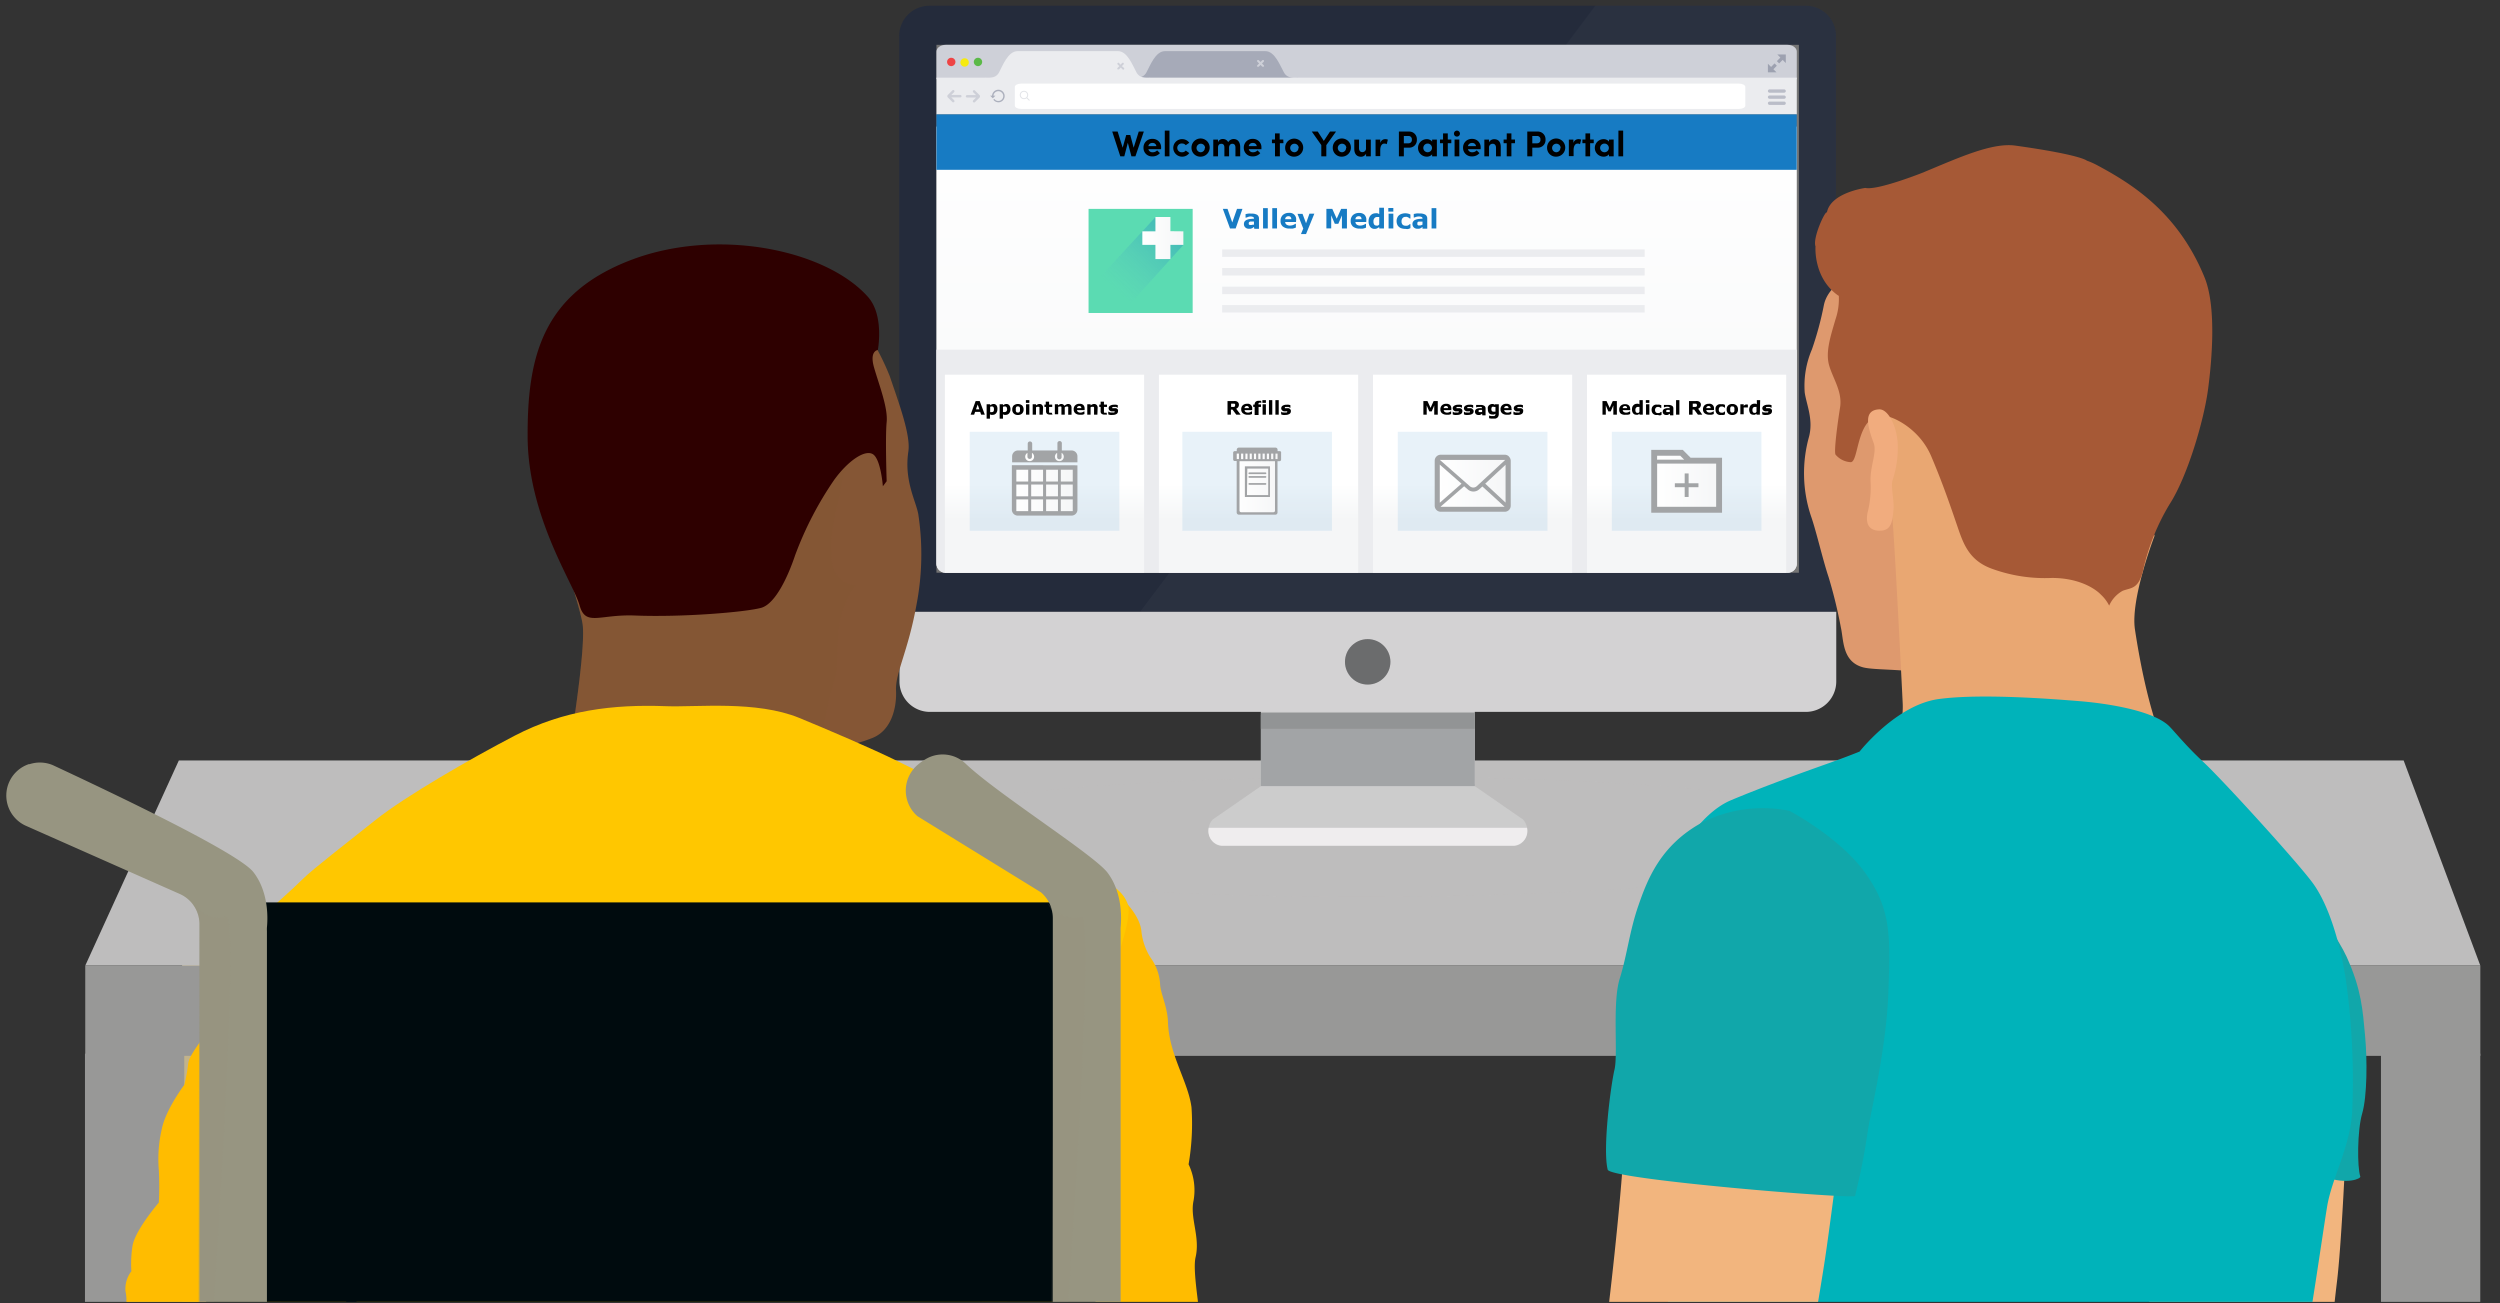 <svg viewBox="0 0 368.63 192.17" xmlns="http://www.w3.org/2000/svg" xmlns:xlink="http://www.w3.org/1999/xlink"><rect x="0" y="0" width="368.63" height="192.17" fill="#333333" stroke="none"/><clipPath id="b"><path d="M-31.36-80.88h418.04v272.84H-31.36z"/></clipPath><radialGradient id="c" cx="197.73" cy="36675.11" gradientTransform="matrix(5.81 -.02 0 .67 -1010.79 -24318.27)" gradientUnits="userSpaceOnUse" r="13.37"><stop offset="0" stop-color="#503f47"/><stop offset=".22" stop-color="#74696e"/><stop offset=".45" stop-color="#948d90"/><stop offset=".66" stop-color="#aba7a9"/><stop offset=".85" stop-color="#b9b7b8"/><stop offset="1" stop-color="#bebdbd"/></radialGradient><linearGradient id="a" gradientUnits="userSpaceOnUse" x1="201.51" x2="201.51" y1="18.54" y2="84.71"><stop offset="0" stop-color="#fff"/><stop offset="1" stop-color="#f5f6f7"/></linearGradient><clipPath id="d"><path d="M139.44 84.45h124.14a1.34 1.34 0 001.36-1.3V18.67H138.08v64.48a1.34 1.34 0 001.36 1.3z"/></clipPath><linearGradient id="e" x1="154.02" x2="154.02" xlink:href="#a" y1="71.33" y2="76.62"/><linearGradient id="f" x1="185.58" x2="185.58" xlink:href="#a" y1="71.33" y2="76.62"/><linearGradient id="g" x1="217.14" x2="217.14" xlink:href="#a" y1="71.33" y2="76.62"/><linearGradient id="h" x1="248.7" x2="248.7" xlink:href="#a" y1="71.33" y2="76.62"/><linearGradient id="i" gradientUnits="userSpaceOnUse" x1="164.49" x2="171.98" y1="42.79" y2="34.36"><stop offset="0" stop-color="#5ca2d5" stop-opacity="0"/><stop offset="1" stop-color="#177bc3"/></linearGradient><linearGradient id="j" x1="168.44" x2="174.49" xlink:href="#a" y1="35.11" y2="35.11"/><linearGradient id="k" x1="150.88" x2="157.14" xlink:href="#a" y1="67.31" y2="67.31"/><linearGradient id="l" x1="149.58" x2="158.47" xlink:href="#a" y1="72.32" y2="72.32"/><linearGradient id="m" x1="212.04" x2="222.21" xlink:href="#a" y1="71.24" y2="71.24"/><linearGradient id="n" x1="243.93" x2="253.49" xlink:href="#a" y1="70.94" y2="70.94"/><linearGradient id="o" x1="182.02" x2="188.64" xlink:href="#a" y1="71.13" y2="71.13"/><g clip-path="url(#b)"><path d="M26.85 112.41h14.64v84.85H26.85z" fill="#c2b38b"/><path d="M365.73 142.38H12.57l13.8-30.25h328.05z" fill="#bebdbd"/><path d="M12.53 155.37h14.64v60.46H12.53zm338.55 0h14.64v60.46h-14.64z" fill="#989897"/><path d="M12.57 142.4h353.16v13.29H12.57z" fill="#989897"/><path d="M159.69 23h.13l-.44 1h-.12l-.22-.53-.22.53h-.11l-.45-1h.13l.38.9.2-.47-.18-.43h.12l.13.34.14-.34h.11l-.17.43.19.47zm1.62 0h.13l-.44 1h-.12l-.22-.53-.22.53h-.11l-.44-1h.11l.38.9.2-.47-.18-.43h.12l.13.34.14-.34h.11l-.17.43.19.47zm1.62 0h.13l-.44 1h-.12l-.22-.53-.22.53H162l-.44-1h.12l.38.9.2-.47L162 23h.12l.13.34.14-.34h.11l-.17.43.19.47zm.2 1.08v-.2h.11v.2zm1.93 0h-.14v-.58a.49.49 0 00-.06-.27.19.19 0 00-.17-.08h-.11l-.1.06-.08.1a.33.33 0 00-.05.12v.63h-.13v-.56a.49.49 0 00-.06-.27.2.2 0 00-.17-.08.32.32 0 00-.21.08.5.5 0 00-.13.21v.64h-.13V23h.12v.24a.52.52 0 01.17-.19.44.44 0 01.19-.05.33.33 0 01.22.08.31.31 0 01.09.19.45.45 0 01.4-.27.33.33 0 01.15 0 .28.28 0 01.1.09.46.46 0 010 .14.9.9 0 010 .18zm.34.32h.11a.39.39 0 000-.09l.07-.16-.45-1h.14l.38.91.36-.91h.13l-.54 1.34a.31.31 0 01-.08.11.31.31 0 01-.15 0h-.06zm1.6-.3a.4.4 0 01-.24-.07.52.52 0 01-.16-.17v.64h-.14V23h.13v.2a.46.46 0 01.16-.15.44.44 0 01.22-.07.46.46 0 01.2.05.61.61 0 01.16.12 1 1 0 01.1.17.69.69 0 010 .2.76.76 0 010 .21.42.42 0 01-.1.17.53.53 0 01-.14.12.65.65 0 01-.19.08zm0-.12a.28.28 0 00.15 0l.12-.09a.83.83 0 00.07-.13.44.44 0 000-.32.38.38 0 00-.09-.13.27.27 0 00-.12-.09.37.37 0 00-.15 0h-.11l-.1.06a.34.34 0 00-.09.08.42.42 0 000 .1v.32l.06.1a.6.6 0 00.08.08.3.3 0 00.11.06zm1.08.12a.65.65 0 01-.2 0 .52.52 0 01-.17-.12.59.59 0 01-.1-.17.49.49 0 010-.21.45.45 0 010-.2.34.34 0 01.11-.17.48.48 0 01.16-.12.46.46 0 01.2-.05.46.46 0 01.21.05.48.48 0 01.16.12.34.34 0 01.11.17.45.45 0 010 .2.49.49 0 010 .21.45.45 0 01-.11.17.48.48 0 01-.16.12.65.65 0 01-.21 0zm-.37-.53a.45.45 0 000 .16.35.35 0 00.08.13.27.27 0 00.12.09.32.32 0 00.14 0 .4.4 0 00.15 0l.12-.09a.64.64 0 00.08-.14.44.44 0 00-.08-.45.47.47 0 00-.12-.09.26.26 0 00-.15 0 .23.23 0 00-.14 0 .27.27 0 00-.12.09.57.57 0 00-.08.13.47.47 0 000 .17zm1.63-.41a.41.41 0 00-.24.08.33.33 0 00-.14.19v.65h-.14V23h.18v.25a.49.49 0 01.14-.18.28.28 0 01.19-.07h.06zm.66.84h-.3v-.06a.25.25 0 010-.09v-.74h-.15V23h.15v-.35h.13V23h.24v.11h-.24v.7a.13.13 0 000 .09.12.12 0 00.09 0h.1zm.45.1a.32.32 0 01-.14 0 .29.29 0 01-.11-.06.28.28 0 01-.08-.11.5.5 0 010-.12.28.28 0 010-.13.28.28 0 01.09-.1.3.3 0 01.14-.06.47.47 0 01.17 0h.31v-.1a.29.29 0 00-.08-.21.25.25 0 00-.21-.08.51.51 0 00-.17 0l-.17.09v-.09a.58.58 0 01.19-.1.71.71 0 01.2 0 .38.38 0 01.41.42v.46s0 .06.05.06v.12h-.12a.08.08 0 010-.07v-.08a.47.47 0 01-.17.14.64.64 0 01-.31.02zm0-.11a.47.47 0 00.17 0 .4.4 0 00.14-.11v-.28h-.29a.41.41 0 00-.23.06.18.18 0 00-.09.16.19.19 0 000 .08.18.18 0 000 .07h.08a.22.22 0 00.26.03zm.82-1.36h.14v1.21a.12.12 0 000 .09.1.1 0 00.09 0h.11v.1h-.19a.2.2 0 01-.14-.05.2.2 0 01-.06-.15zm.51 1.45v-.2h.11v.2zm.32-.52a.49.49 0 010-.21.45.45 0 01.11-.17.36.36 0 01.16-.11.46.46 0 01.21-.05.56.56 0 01.26.07.55.55 0 01.16.18h-.13a.34.34 0 00-.12-.12.34.34 0 00-.17-.05.24.24 0 00-.15 0 .36.36 0 00-.12.08.35.35 0 00-.08.13.47.47 0 000 .17.41.41 0 000 .16.64.64 0 00.08.14l.12.09a.4.4 0 00.15 0h.19l.07-.06a.16.16 0 000-.07h.13a.21.21 0 01-.06.1l-.1.09h-.27a.78.78 0 01-.21 0 .48.48 0 01-.16-.12.62.62 0 01-.11-.17.52.52 0 01.04-.08zm1.6.54a.65.65 0 01-.21 0 .48.48 0 01-.16-.12.62.62 0 01-.11-.17.71.71 0 010-.21.65.65 0 010-.2.42.42 0 01.11-.17.48.48 0 01.16-.12.46.46 0 01.21-.05.46.46 0 01.2.05.52.52 0 01.17.12.4.4 0 01.1.17.45.45 0 010 .2.49.49 0 010 .21.59.59 0 01-.1.17.52.52 0 01-.17.12.65.65 0 01-.2 0zm-.38-.53a.45.45 0 000 .16.57.57 0 00.08.13.27.27 0 00.12.09.37.37 0 00.15 0 .32.32 0 00.14 0l.12-.09a.39.39 0 00.08-.14.44.44 0 000-.32.29.29 0 00-.08-.13.27.27 0 00-.12-.09.23.23 0 00-.14 0 .28.28 0 00-.15 0 .47.47 0 00-.12.09.57.57 0 00-.08.13.47.47 0 000 .17zm2.68.51h-.13v-.58a.49.49 0 00-.06-.27.2.2 0 00-.17-.08h-.11a.33.33 0 00-.1.06.39.39 0 00-.08.1.33.33 0 000 .12v.63h-.14v-.56a.5.5 0 000-.27.21.21 0 00-.17-.08.32.32 0 00-.21.08.42.42 0 00-.13.21v.64h-.14V23h.13v.24a.49.49 0 01.16-.19.48.48 0 01.15-.05.29.29 0 01.21.08.27.27 0 01.1.19.44.44 0 01.4-.27.33.33 0 01.15 0 .2.2 0 01.09.09.3.3 0 01.06.14 1 1 0 010 .18z"/><path d="M279.48 123.17c0 4.9-34.64 9-77.38 9.08s-77.41-3.77-77.43-8.67 34.63-9 77.38-9.07 77.42 3.77 77.43 8.66z" fill="url(#c)" opacity=".6"/><path d="M185.92 102.76h31.54v12.84h-31.54z" fill="#ccc"/><path d="M185.92 105.4h31.54v10.62h-31.54z" fill="#a2a4a6"/><path d="M223.22 124.71h-43.05c-1.77 0-2.64-2.45-1.37-3.86l7.13-4.93h31.53l7.13 4.93c1.27 1.41.41 3.86-1.37 3.86z" fill="#ccc"/><path d="M178.23 122.06a2.18 2.18 0 001.94 2.65h43.05a2.18 2.18 0 001.94-2.65z" fill="#efedee"/><path d="M270.72 90.21V5.36a4.45 4.45 0 00-4.57-4.51h-129a4.45 4.45 0 00-4.56 4.51v84.85z" fill="#242b3b"/><path d="M132.63 90.21v10.2a4.49 4.49 0 004.56 4.56h129a4.49 4.49 0 004.57-4.56v-10.2z" fill="#d3d2d3"/><circle cx="201.67" cy="97.59" fill="#575859" r="3.35"/><circle cx="201.67" cy="97.59" fill="#fff" opacity=".12" r="3.35"/><path d="M138.08 6.61h127.17v77.84H138.08z" fill="none"/><path d="M185.92 105.07h31.54v2.39h-31.54z" fill="#929495"/><path d="M138.08 6.61h127.17v77.84H138.08z" fill="#727272"/><path d="M270.72 90.21V5.36a4.45 4.45 0 00-4.57-4.51h-30.92l-67.12 89.36z" fill="#fff" opacity=".03"/><path d="M263.58 6.61H139.44c-.75 0-1.36.45-1.36 1v4.06h126.86V7.6c0-.54-.61-.99-1.36-.99z" fill="#ced0d8"/><path d="M189.33 10.7c-.57-1-1.34-3.16-2.75-3.16h-14.8c-1.41 0-2.18 2.12-2.75 3.16s-2 .78-2 .78v.18h24.32v-.18s-1.46.26-2.02-.78z" fill="#a6aab8"/><path d="M167.59 10.7c-.56-1-1.33-3.16-2.74-3.16h-14.8c-1.42 0-2.19 2.12-2.75 3.16s-2 .78-2 .78v.18h24.3v-.18s-1.44.26-2.01-.78z" fill="#ebecef"/><path d="M139.44 84.45h124.14a1.34 1.34 0 001.36-1.3V18.67H138.08v64.48a1.34 1.34 0 001.36 1.3z" fill="url(#a)"/><path d="M262 9.69l-.34-.34-.51.52-.46-.46h-.01v1.26h1.26v-.01l-.45-.45zm0-.68l.34.34.52-.52.45.46h.01V8.03h-1.25v.01l.45.45z" fill="#9da1b0"/><path d="M152.06 11.45h-13.97v5.42h126.85v-5.42h-77.29z" fill="#ebecef"/><path d="M257.35 15.58c0 .27-.42.48-.92.48H150.55c-.5 0-.91-.21-.91-.48v-2.77c0-.26.41-.48.91-.48h105.88c.5 0 .92.22.92.48z" fill="#fff"/><path d="M263.32 13.43a.25.25 0 01-.25.24h-2.14a.25.25 0 01-.25-.24.25.25 0 01.25-.25h2.14a.25.25 0 01.25.25zm0 .89a.25.25 0 01-.25.25h-2.14a.25.25 0 01-.25-.25.25.25 0 01.25-.24h2.14a.25.25 0 01.25.24zm0 .9a.25.25 0 01-.25.25h-2.14a.25.25 0 01-.25-.25.25.25 0 01.25-.24h2.14a.25.25 0 01.25.24z" fill="#babdc8"/><path d="M138.08 16.87h126.85v8.17H138.08z" fill="#177bc3"/><path d="M168.66 19.4l-1.24 3.65h-.59l-.53-2-.52 2h-.59L164 19.4h.8l.74 2.38.52-1.87h.6l.5 1.87.75-2.38zm2.54 2.6h-1.87a.6.6 0 00.64.45.85.85 0 00.65-.28l.41.41a1.41 1.41 0 01-1.11.48 1.24 1.24 0 01-1.31-1.28 1.26 1.26 0 011.31-1.3 1.23 1.23 0 011.29 1.25c0 .11-.01.2-.01.27zm-.69-.45a.53.53 0 00-.58-.47.56.56 0 00-.6.47zm1.24-2.29h.69v3.79h-.69zm1.25 2.55a1.29 1.29 0 011.36-1.29 1.25 1.25 0 011 .53l-.52.36a.67.67 0 00-.52-.25.65.65 0 100 1.29.64.64 0 00.52-.25l.52.37a1.25 1.25 0 01-1 .53 1.3 1.3 0 01-1.36-1.29zm2.69 0A1.34 1.34 0 11177 23.1a1.29 1.29 0 01-1.31-1.29zm2 0a.63.63 0 10-.63.64.62.62 0 00.59-.64zm5.18-.12v1.36h-.7v-1.3c0-.39-.2-.55-.45-.55s-.47.17-.49.54v1.31h-.69v-1.31c0-.39-.2-.54-.44-.54s-.5.12-.5.56v1.29h-.7v-2.47h.7V21a.69.69 0 01.7-.5.84.84 0 01.8.47.93.93 0 01.82-.47c.63.02.95.5.95 1.19zM186 22h-1.87a.6.6 0 00.64.45.85.85 0 00.65-.28l.41.41a1.41 1.41 0 01-1.11.48 1.25 1.25 0 01-1.32-1.28 1.27 1.27 0 011.32-1.3 1.23 1.23 0 011.28 1.29zm-.69-.45a.53.53 0 00-.58-.47.56.56 0 00-.6.47zm3.94-.43h-.53v1.93H188v-1.93h-.45v-.54h.45v-.91h.69v.91h.53zm.25.69a1.33 1.33 0 111.33 1.29 1.28 1.28 0 01-1.33-1.29zm2 0a.63.63 0 10-.63.64.62.62 0 00.59-.64zm5.5-2.41l-1.43 2v1.65h-.74v-1.66l-1.41-2h.88l.9 1.39.92-1.39zm-.48 2.41a1.34 1.34 0 111.34 1.29 1.29 1.29 0 01-1.34-1.29zm2 0a.63.63 0 10-.62.64.62.62 0 00.58-.64zm3.61-1.23v2.47h-.7v-.4a.81.81 0 01-.74.46c-.65 0-1-.43-1-1.17v-1.36h.7v1.28c0 .39.23.57.47.57a.53.53 0 00.56-.58v-1.27zm2.51.01l-.16.67a.72.72 0 00-.36-.09c-.35 0-.6.33-.6 1v.85h-.69v-2.44h.69v.52a.74.74 0 01.72-.58 1 1 0 01.4.07zm4.28 0a1.11 1.11 0 01-1.19 1.18H207v1.28h-.73V19.4h1.49a1.12 1.12 0 011.16 1.19zm-.74 0a.48.48 0 00-.48-.54h-.7v1.08h.72a.48.48 0 00.46-.54zm3.69-.01v2.47h-.7v-.3a1 1 0 01-.79.35 1.29 1.29 0 010-2.58 1 1 0 01.79.36v-.3zm-.72 1.23a.64.64 0 00-.64-.64.64.64 0 10.64.64zm2.85-.69h-.52v1.93h-.7v-1.93h-.45v-.54h.45v-.91h.7v.91h.52zm.39-1.4a.44.44 0 11.44.42.43.43 0 01-.44-.42zm.09.86h.7v2.47h-.7zm3.84 1.42h-1.87a.61.61 0 00.64.45.85.85 0 00.65-.28l.41.41a1.39 1.39 0 01-1.1.48 1.25 1.25 0 01-1.32-1.28 1.27 1.27 0 011.32-1.3 1.23 1.23 0 011.28 1.25c0 .11 0 .2-.01.27zm-.68-.45a.53.53 0 00-.58-.47.58.58 0 00-.61.47zm3.65.14v1.36h-.7v-1.28c0-.39-.23-.57-.47-.57a.53.53 0 00-.56.58v1.27h-.69v-2.47h.69V21a.8.8 0 01.75-.47c.69-.01.99.47.98 1.16zm2.1-.57h-.53v1.93h-.69v-1.93h-.46v-.54h.46v-.91h.69v.91h.53zm4.5-.53a1.12 1.12 0 01-1.2 1.18h-.75v1.28h-.74V19.4h1.49a1.13 1.13 0 011.2 1.19zm-.75 0a.48.48 0 00-.48-.54h-.72v1.08h.71a.48.48 0 00.49-.54zm.98 1.22a1.34 1.34 0 111.33 1.29 1.29 1.29 0 01-1.33-1.29zm2 0a.63.63 0 10-.63.64.62.62 0 00.59-.64zm3.02-1.22l-.16.67a.71.71 0 00-.35-.09c-.36 0-.6.33-.6 1v.85h-.7v-2.44h.67v.52a.75.75 0 01.73-.58 1 1 0 01.41.07zm1.86.53h-.53v1.93h-.69v-1.93h-.45v-.54h.45v-.91h.69v.91h.53zm2.94-.54v2.47h-.69v-.3a1 1 0 01-.8.35 1.29 1.29 0 010-2.58 1 1 0 01.8.36v-.3zm-.71 1.23a.65.65 0 00-.65-.64.64.64 0 000 1.28.64.64 0 00.65-.64zm1.41-2.55h.7v3.79h-.7z"/><path d="M140.88 9.13a.62.62 0 01-.62.62.61.61 0 01-.61-.62.61.61 0 01.61-.61.61.61 0 01.62.61z" fill="#ee4344"/><path d="M142.85 9.13a.62.62 0 11-1.23 0 .62.62 0 011.23 0z" fill="#f6eb0f"/><path d="M144.82 9.13a.61.61 0 01-.61.62.62.62 0 01-.62-.62.61.61 0 01.62-.61.61.61 0 01.61.61z" fill="#5bb947"/><path d="M141.6 14h-1.33l.42-.42a.18.18 0 000-.25.17.17 0 00-.26 0l-.73.73a.09.09 0 000 .06.17.17 0 000 .14v.05l.73.73a.19.19 0 00.26 0 .19.19 0 000-.26l-.42-.42h1.33a.18.18 0 00.18-.18.19.19 0 00-.18-.18zm.99.38h1.33l-.42.42a.18.18 0 00.26.26l.73-.73v-.06a.17.17 0 000-.14v-.05l-.73-.73a.19.19 0 00-.13-.06.16.16 0 00-.13.06.18.18 0 000 .25l.42.42h-1.33a.19.19 0 00-.18.19.18.18 0 00.18.17z" fill="#ced0d8"/><path d="M151.43 13.57a.63.63 0 00-.88 0 .62.62 0 000 .87.63.63 0 00.82.05l.34.33a.07.07 0 00.1 0 .09.09 0 000-.1l-.34-.33a.62.62 0 00-.04-.82zm-.1.77a.48.48 0 01-.68 0 .48.48 0 010-.67.48.48 0 01.68 0 .48.48 0 010 .67z" fill="#e1e3e7"/><path d="M147.2 13.23a.93.93 0 00-.92.88H146l.39.39.39-.39h-.29a.72.72 0 11.12.46l-.14.13a.92.92 0 001.67-.54.93.93 0 00-.94-.93z" fill="#acb0bd"/><path d="M165.42 9.75l.26-.26a.15.15 0 00-.21-.21l-.26.26-.21-.26a.15.15 0 00-.21.21l.26.26-.26.26a.16.16 0 000 .22.18.18 0 00.1 0 .21.21 0 00.11 0l.26-.27.26.27a.16.16 0 00.21 0 .16.16 0 000-.22zm20.66-.39l.26-.26a.16.16 0 000-.22.17.17 0 00-.21 0l-.26.26-.26-.26a.17.17 0 00-.21 0 .16.16 0 000 .22l.26.26-.26.26a.14.14 0 000 .21.13.13 0 00.1 0 .15.15 0 00.11 0l.26-.26.26.26a.14.14 0 00.1 0 .15.15 0 00.11 0 .14.14 0 000-.21z" fill="#ced0d8"/><g clip-path="url(#d)"><path d="M137.89 51.56h132.34v32.89H137.89z" fill="#ebecef"/></g><path d="M139.33 55.25h29.37v29.2h-29.37z" fill="url(#e)"/><path d="M170.89 55.25h29.37v29.2h-29.37z" fill="url(#f)"/><path d="M202.45 55.25h29.37v29.2h-29.37z" fill="url(#g)"/><path d="M234.01 55.25h29.37v29.2h-29.37z" fill="url(#h)"/><path d="M145.21 61.14h-.54l-.14-.41h-.75l-.14.41h-.52l.74-2h.6zm-.8-.78l-.25-.72-.25.72zm2.66 0a.93.93 0 01-.21.6.82.82 0 01-.22.16.76.76 0 01-.27.05.73.73 0 01-.22 0 .71.71 0 01-.18-.08v.64h-.49v-2.12h.52v.16a.79.79 0 01.23-.14.6.6 0 01.27-.06.51.51 0 01.44.21.91.91 0 01.13.58zm-.51 0a.58.58 0 00-.07-.33.3.3 0 00-.24-.1h-.14L146 60v.77h.21a.37.37 0 00.29-.11.55.55 0 00.06-.29zm2.44 0a.93.93 0 01-.21.6.73.73 0 01-.23.16.75.75 0 01-.26.05.69.69 0 01-.22 0 1 1 0 01-.19-.08v.64h-.49v-2.12h.49v.16a1 1 0 01.23-.14.6.6 0 01.27-.06.54.54 0 01.45.21 1 1 0 01.16.58zm-.51 0a.58.58 0 00-.07-.33.33.33 0 00-.24-.1h-.15l-.14.06v.77h.22a.38.38 0 00.29-.11.55.55 0 00.11-.28zm2.44.02a.77.77 0 01-.22.59.83.83 0 01-.62.22.8.8 0 01-.61-.22.77.77 0 01-.22-.59.79.79 0 01.22-.6 1 1 0 011.23 0 .81.81 0 01.22.6zm-.6.37a.61.61 0 00.07-.14 1.3 1.3 0 000-.23 1.52 1.52 0 000-.23.46.46 0 00-.07-.14.25.25 0 00-.1-.08h-.14a.23.23 0 00-.12 0 .23.23 0 00-.11.07.52.52 0 00-.07.15.75.75 0 000 .23.73.73 0 000 .22.26.26 0 00.07.14.16.16 0 00.1.08.32.32 0 00.14 0 .27.27 0 00.12 0 .26.26 0 00.11-.07zm1.45-1.35h-.51V59h.51zm0 1.74h-.49v-1.53h.49zm1.98 0h-.49v-.76a1.09 1.09 0 000-.18.26.26 0 000-.14.19.19 0 00-.08-.07.28.28 0 00-.14 0 .34.34 0 00-.14 0 .66.66 0 00-.15.07v1.08h-.49v-1.53h.49v.17a1 1 0 01.25-.15.6.6 0 01.27-.06.49.49 0 01.38.15.56.56 0 01.14.43zm1.43-.01h-.38a.65.65 0 01-.43-.12.49.49 0 01-.14-.39V60H154v-.34h.2v-.43h.49v.43h.46V60h-.46v.68a.29.29 0 000 .1.12.12 0 00.06.08.29.29 0 00.14 0h.19zm1.81-1.07v1.08h-.49v-1a1.3 1.3 0 000-.13.14.14 0 00-.08-.07.28.28 0 00-.14 0h-.14l-.12.06v1.08h-.49v-1.47h.46v.17a1.79 1.79 0 01.24-.15.58.58 0 01.26-.06.44.44 0 01.26.07.39.39 0 01.18.2 1.52 1.52 0 01.29-.2.54.54 0 01.27-.07.48.48 0 01.38.15.67.67 0 01.12.43v1h-.49v-1a.25.25 0 000-.13.16.16 0 00-.07-.07.3.3 0 00-.14 0 .22.22 0 00-.12 0zm2.93.41h-1.12a.33.33 0 00.14.27.61.61 0 00.37.1.8.8 0 00.3-.06l.23-.12h.05v.39a1.39 1.39 0 01-.31.1 1.69 1.69 0 01-.33 0 1 1 0 01-.7-.21.71.71 0 01-.24-.58.75.75 0 01.23-.6.85.85 0 01.63-.22.77.77 0 01.56.18.74.74 0 01.19.55zm-.49-.29a.32.32 0 00-.07-.23.3.3 0 00-.23-.08.36.36 0 00-.23.08.29.29 0 00-.1.23zm2.37.96h-.49v-.76a1.09 1.09 0 000-.18 1.06 1.06 0 000-.14.27.27 0 00-.08-.07.34.34 0 00-.15 0 .3.3 0 00-.13 0 .51.51 0 00-.15.07v1.08h-.49v-1.53h.49v.17a.83.83 0 01.25-.15.58.58 0 01.26-.06.5.5 0 01.39.15.6.6 0 01.14.43zm1.42-.01h-.38a.62.62 0 01-.42-.12.45.45 0 01-.14-.39V60h-.2v-.34h.2v-.43h.49v.43h.45V60h-.45v.68a.3.3 0 000 .1.14.14 0 00.07.08.26.26 0 00.14 0h.18zm1.62-.47a.46.46 0 01-.21.38 1.06 1.06 0 01-.58.14 1.45 1.45 0 01-.37 0 1.25 1.25 0 01-.27-.08v-.4h.05l.08.05.14.07h.17a.76.76 0 00.21 0 .48.48 0 00.21 0 .09.09 0 00.07-.09.08.08 0 000-.08.5.5 0 00-.15 0h-.32a.61.61 0 01-.31-.17.46.46 0 01-.1-.29.42.42 0 01.21-.36 1 1 0 01.57-.15 1.24 1.24 0 01.33 0 .87.87 0 01.24.07v.39a1.17 1.17 0 00-.25-.13.86.86 0 00-.28 0 .6.6 0 00-.2 0s-.08 0-.08.09a.1.1 0 000 .09h.51a.49.49 0 01.28.16.4.4 0 01.05.31zm18.08.48h-.64l-.55-.74h-.24v.74h-.5v-2h.88a1.47 1.47 0 01.31 0 .75.75 0 01.24.08.77.77 0 01.18.18.54.54 0 01.07.27.62.62 0 01-.11.37.85.85 0 01-.29.23zm-.81-1.4a.23.23 0 000-.13.24.24 0 00-.11-.09h-.48V60h.37a.46.46 0 00.1 0 .25.25 0 00.08-.1.25.25 0 00.04-.16zm2.52.73h-1.12a.32.32 0 00.13.27.65.65 0 00.37.1.73.73 0 00.3-.06 1 1 0 00.23-.12h.06v.39a1.46 1.46 0 01-.32.1 1.51 1.51 0 01-.32 0 1 1 0 01-.7-.21.69.69 0 01-.25-.58.78.78 0 01.23-.6.89.89 0 01.64-.22.65.65 0 01.75.73zm-.49-.29a.32.32 0 00-.08-.23.29.29 0 00-.22-.08.34.34 0 00-.23.08.3.3 0 00-.11.23zm1.85-.8h-.19a.2.2 0 00-.25.25h.38V60h-.36v1.19H185V60h-.21v-.34h.21a.55.55 0 01.15-.42.65.65 0 01.45-.14h.35zm.66.02h-.52V59h.52zm0 1.74h-.49v-1.53h.49zm.94 0h-.49V59h.49zm.95 0h-.49V59h.49zm1.79-.48a.44.44 0 01-.22.38 1.06 1.06 0 01-.58.14 1.5 1.5 0 01-.37 0 1.15 1.15 0 01-.26-.08v-.4l.09.05.13.07h.18a.64.64 0 00.2 0 .57.57 0 00.22 0 .11.11 0 00.07-.09.1.1 0 000-.08.6.6 0 00-.16 0h-.32a.58.58 0 01-.3-.17.44.44 0 01.1-.65 1 1 0 01.57-.15 1.15 1.15 0 01.33 0 1 1 0 01.25.07v.39l-.25-.13a1 1 0 00-.28 0 .56.56 0 00-.2 0c-.06 0-.08 0-.08.09a.12.12 0 000 .09h.51a.46.46 0 01.28.16.36.36 0 01.09.31zm21.66.48h-.52v-1.36l-.37.88h-.36l-.38-.88v1.36h-.49v-2h.6l.46 1 .45-1h.61zm2-.67h-1.12a.36.36 0 00.14.27.63.63 0 00.37.1.8.8 0 00.3-.06 1.2 1.2 0 00.23-.12h.05v.39a1.39 1.39 0 01-.31.1 1.58 1.58 0 01-.32 0 1.07 1.07 0 01-.71-.21.71.71 0 01-.24-.58.78.78 0 01.23-.6.87.87 0 01.64-.22.8.8 0 01.56.18.78.78 0 01.18.55zm-.48-.29a.37.37 0 00-.08-.23.29.29 0 00-.22-.08.36.36 0 00-.24.08.29.29 0 00-.1.23zm2.11.48a.46.46 0 01-.21.38 1.06 1.06 0 01-.58.14 1.45 1.45 0 01-.37 0 1 1 0 01-.26-.08v-.4l.09.05a.5.5 0 00.13.07h.18a.64.64 0 00.2 0 .57.57 0 00.22 0 .1.1 0 00.06-.09.08.08 0 000-.08.41.41 0 00-.15 0h-.32a.61.61 0 01-.31-.17.46.46 0 01-.1-.29.42.42 0 01.21-.36 1 1 0 01.57-.15 1.15 1.15 0 01.33 0 1.09 1.09 0 01.25.07v.39a1.36 1.36 0 00-.24-.13 1 1 0 00-.29 0 .6.6 0 00-.2 0s-.08 0-.08.09a.13.13 0 000 .09h.51a.46.46 0 01.28.16.4.4 0 01.08.31zm1.66 0a.44.44 0 01-.22.38 1.06 1.06 0 01-.58.14 1.45 1.45 0 01-.37 0 1 1 0 01-.26-.08v-.4l.09.05a.5.5 0 00.13.07h.18a.64.64 0 00.2 0 .57.57 0 00.22 0 .11.11 0 00.07-.09.1.1 0 000-.08.6.6 0 00-.16 0h-.32a.61.61 0 01-.31-.17.46.46 0 01-.1-.29.42.42 0 01.21-.36 1 1 0 01.57-.15 1.15 1.15 0 01.33 0 1 1 0 01.25.07v.39h-.05a1.36 1.36 0 00-.24-.13 1 1 0 00-.29 0 .54.54 0 00-.19 0q-.09 0-.09.09a.13.13 0 000 .09h.51a.46.46 0 01.28.16.36.36 0 01.14.31zm1.25.34l-.1.07-.11.07-.15.05H218a.52.52 0 01-.37-.13.48.48 0 01-.14-.35.45.45 0 01.07-.27.51.51 0 01.21-.17 1.06 1.06 0 01.34-.08 2.72 2.72 0 01.42 0 .19.19 0 00-.11-.18.77.77 0 00-.3 0 .82.82 0 00-.26 0l-.2.06v-.36h.6a1 1 0 01.6.13.44.44 0 01.19.4v1h-.48zm0-.24v-.32h-.39a.24.24 0 00-.12.07.18.18 0 000 .11v.14h.21a.4.4 0 00.15 0zM221 61a1 1 0 01-.06.37.66.66 0 01-.17.23.89.89 0 01-.26.12 2 2 0 01-.36 0h-.31l-.27-.05v-.38h.06l.22.06h.45a.24.24 0 00.13-.08.17.17 0 00.06-.11.39.39 0 000-.16.76.76 0 01-.19.12.86.86 0 01-.24 0 .69.69 0 01-.5-.19.9.9 0 01-.17-.59 1 1 0 010-.33 1 1 0 01.15-.24.75.75 0 01.72-.17l.18.08v-.07h.56zm-.49-.3V60h-.21a.38.38 0 00-.3 0 .48.48 0 00-.09.31.43.43 0 00.08.31.33.33 0 00.24.08.32.32 0 00.14 0zm2.41-.23h-1.12a.33.33 0 00.14.27.61.61 0 00.37.1.8.8 0 00.3-.06l.23-.12v.39a1.39 1.39 0 01-.31.1 1.69 1.69 0 01-.33 0 1 1 0 01-.7-.21.71.71 0 01-.24-.58.75.75 0 01.23-.6.85.85 0 01.63-.22.77.77 0 01.56.18.74.74 0 01.19.55zm-.49-.29a.27.27 0 00-.3-.31.36.36 0 00-.23.08.29.29 0 00-.1.23zm2.16.48a.46.46 0 01-.21.38 1.08 1.08 0 01-.58.14 1.4 1.4 0 01-.37 0 1.25 1.25 0 01-.27-.08v-.4h.05l.08.05.14.07h.17a.71.71 0 00.21 0 .52.52 0 00.21 0 .09.09 0 00.07-.09.08.08 0 000-.08h-.47a.61.61 0 01-.31-.17.41.41 0 01-.1-.29.42.42 0 01.21-.36 1 1 0 01.57-.15 1.24 1.24 0 01.33 0 1 1 0 01.24.07v.39a1.46 1.46 0 00-.25-.13.9.9 0 00-.28 0 .56.56 0 00-.2 0c-.05 0-.08 0-.08.09a.1.1 0 000 .09h.5a.48.48 0 01.29.16.4.4 0 01.05.31zm13.82.48h-.52v-1.36l-.38.88h-.36l-.37-.88v1.36h-.49v-2h.6l.46 1 .45-1h.61zm1.99-.67h-1.12a.33.33 0 00.14.27.63.63 0 00.37.1.8.8 0 00.3-.06 1.2 1.2 0 00.23-.12h.05v.39a1.39 1.39 0 01-.31.1 1.66 1.66 0 01-.32 0A1.06 1.06 0 01239 61a.71.71 0 01-.24-.58.75.75 0 01.23-.6.86.86 0 01.63-.22.77.77 0 01.56.18.74.74 0 01.19.55zm-.48-.29a.37.37 0 00-.08-.23.3.3 0 00-.23-.08.36.36 0 00-.23.08.29.29 0 00-.1.23zm2.31.96h-.49V61a.79.79 0 01-.24.15.49.49 0 01-.25 0 .52.52 0 01-.44-.21.89.89 0 01-.17-.58 1.23 1.23 0 01.05-.35.72.72 0 01.16-.25.6.6 0 01.22-.16.66.66 0 01.27-.06.69.69 0 01.22 0 .71.71 0 01.18.08V59h.49zm-.49-.42V60a.35.35 0 00-.11 0h-.1a.34.34 0 00-.29.12.48.48 0 00-.1.33.57.57 0 00.08.33.28.28 0 00.25.1h.14zm1.46-1.32h-.52V59h.52zm0 1.74h-.49v-1.53h.49zm1.24.04a1.14 1.14 0 01-.37 0 .82.82 0 01-.28-.14.67.67 0 01-.19-.25 1 1 0 01-.07-.36 1.06 1.06 0 01.07-.37.82.82 0 01.2-.25.78.78 0 01.29-.14 1.26 1.26 0 01.33 0 .88.88 0 01.29 0l.25.08v.42h-.07l-.07-.06-.1-.06a.33.33 0 00-.12-.05h-.15a.35.35 0 00-.3.13.49.49 0 00-.11.33.5.5 0 00.11.34.41.41 0 00.3.11h.17a.33.33 0 00.12-.05l.08-.06.07-.06h.11v.42a1.17 1.17 0 01-.24.09 1.27 1.27 0 01-.32-.07zm1.77-.18l-.1.07-.11.07-.15.05h-.17a.52.52 0 01-.37-.13.48.48 0 01-.14-.35.45.45 0 01.07-.27.48.48 0 01.22-.17 1 1 0 01.33-.08 3 3 0 01.42 0 .2.2 0 00-.1-.18 1 1 0 00-.57 0l-.19.06v-.36h.6a1.08 1.08 0 01.61.13.45.45 0 01.18.4v1h-.48zm0-.24v-.32h-.39a.24.24 0 00-.12.07.18.18 0 000 .11v.08a.21.21 0 000 .06h.36zm1.42.38h-.49V59h.49zm3.37 0h-.64l-.55-.74h-.24v.74h-.52v-2h.95a1.47 1.47 0 01.31 0 .75.75 0 01.24.08.77.77 0 01.18.18.54.54 0 01.07.27.62.62 0 01-.11.37.85.85 0 01-.29.23zm-.81-1.4a.23.23 0 000-.13.24.24 0 00-.11-.09h-.48V60h.4a.46.46 0 00.14-.05.25.25 0 00.08-.1.25.25 0 00-.01-.11zm2.54.73h-1.13a.36.36 0 00.14.27.65.65 0 00.37.1.73.73 0 00.3-.06 1 1 0 00.23-.12h.06v.39a1.46 1.46 0 01-.32.1 1.51 1.51 0 01-.32 0 1.07 1.07 0 01-.71-.21.71.71 0 01-.24-.58.78.78 0 01.23-.6.89.89 0 01.64-.22.65.65 0 01.75.73zm-.49-.29a.32.32 0 00-.08-.23.29.29 0 00-.22-.08.34.34 0 00-.23.08.3.3 0 00-.11.23zm1.63 1a1.07 1.07 0 01-.37 0 .87.87 0 01-.29-.14.64.64 0 01-.18-.25.8.8 0 01-.07-.36.87.87 0 01.04-.43.69.69 0 01.2-.25.74.74 0 01.28-.14 1.27 1.27 0 01.34 0 .92.92 0 01.29 0l.24.08v.42h-.06l-.07-.06-.1-.06-.12-.05h-.16a.35.35 0 00-.3.13.48.48 0 00-.1.33.49.49 0 00.1.34.45.45 0 00.31.11h.17a.33.33 0 00.12-.05l.08-.06.07-.06h.06v.42a.85.85 0 01-.24.09 1.12 1.12 0 01-.24-.01zm2.4-.8a.77.77 0 01-.22.59.83.83 0 01-.62.22.8.8 0 01-.61-.22.77.77 0 01-.22-.59.79.79 0 01.22-.6.84.84 0 01.61-.21.86.86 0 01.62.21.81.81 0 01.22.6zm-.6.37a.61.61 0 00.07-.14 1.3 1.3 0 000-.23 1.52 1.52 0 000-.23.46.46 0 00-.07-.14.28.28 0 00-.11-.08h-.13a.23.23 0 00-.12 0 .19.19 0 00-.11.07.52.52 0 00-.07.15.75.75 0 000 .23.73.73 0 000 .22.26.26 0 00.06.14.21.21 0 00.11.08.29.29 0 00.14 0 .27.27 0 00.12 0 .26.26 0 00.11-.07zm2.06-.67h-.62v1h-.49v-1.47h.49v.23a1.15 1.15 0 01.28-.19.6.6 0 01.22 0h.12zm1.76 1.06H259V61a1.14 1.14 0 01-.24.15.51.51 0 01-.25 0 .54.54 0 01-.45-.21A1.07 1.07 0 01258 60a.87.87 0 01.15-.25.73.73 0 01.23-.16.62.62 0 01.26-.06.75.75 0 01.23 0 .71.71 0 01.18.08V59h.49zm-.49-.42V60a.45.45 0 00-.11 0h-.11a.37.37 0 00-.29.12.54.54 0 00-.09.33.5.5 0 00.08.33.27.27 0 00.24.1h.15zm2.28-.06a.44.44 0 01-.22.38 1.06 1.06 0 01-.58.14 1.45 1.45 0 01-.37 0 1 1 0 01-.26-.08v-.4l.09.05a.5.5 0 00.13.07h.18a.64.64 0 00.2 0 .57.57 0 00.22 0 .11.11 0 00.07-.09.09.09 0 000-.08.41.41 0 00-.15 0h-.32a.61.61 0 01-.31-.17.46.46 0 01-.1-.29.42.42 0 01.21-.36 1 1 0 01.57-.15 1.15 1.15 0 01.33 0 1 1 0 01.25.07v.39a1.36 1.36 0 00-.24-.13 1 1 0 00-.29 0 .54.54 0 00-.19 0q-.09 0-.09.09a.13.13 0 000 .09h.51a.46.46 0 01.28.16.36.36 0 01.08.31z"/><g fill="#177bc3"><path d="M142.99 63.67h22.06v14.6h-22.06zm31.35 0h22.06v14.6h-22.06zm31.77 0h22.06v14.6h-22.06zm31.56 0h22.06v14.6h-22.06z" opacity=".1"/><path d="M183.2 30.8l-1 2.89h-.83l-1.06-2.89h.69l.7 2 .7-2zm1.7 2.66l-.14.1a.7.7 0 01-.16.1l-.21.07h-.24a.73.73 0 01-.52-.19.64.64 0 01-.21-.49.67.67 0 01.1-.39.83.83 0 01.31-.24 1.84 1.84 0 01.48-.13l.6-.05a.25.25 0 00-.15-.25 1 1 0 00-.44-.07 1.29 1.29 0 00-.32.08l-.28.1h-.06v-.53l.36-.07a2.74 2.74 0 01.5 0 1.57 1.57 0 01.86.18.66.66 0 01.26.58v1.48h-.69zm0-.34v-.45h-.56a.35.35 0 00-.16.09.31.31 0 00-.05.17.37.37 0 000 .11.16.16 0 00.06.08.2.2 0 00.11.06h.19a.54.54 0 00.21-.05.45.45 0 00.2-.01zm2.04.57h-.7v-3h.7zm1.36 0h-.7v-3h.7zm2.8-.96h-1.6a.5.5 0 00.2.39.86.86 0 00.53.14 1.26 1.26 0 00.43-.08A1.35 1.35 0 00191 33h.08v.56a3.15 3.15 0 01-.44.14 2.29 2.29 0 01-.47 0 1.53 1.53 0 01-1-.29 1 1 0 01-.35-.84 1.14 1.14 0 01.33-.86 1.26 1.26 0 01.91-.32.95.95 0 011.06 1.05zm-.69-.41a.54.54 0 00-.11-.33.44.44 0 00-.32-.11.49.49 0 00-.33.11.43.43 0 00-.15.33zm2.17.6l.5-1.41h.72l-1.22 3h-.75l.34-.81-.85-2.17h.74zm6.03.77h-.74v-1.93l-.53 1.24h-.52l-.53-1.25v1.93h-.71V30.8h.87l.65 1.45.65-1.45h.86zm2.85-.96h-1.6a.5.5 0 00.2.39.83.83 0 00.52.14 1.22 1.22 0 00.43-.08 1.26 1.26 0 00.33-.17h.08v.56a3.26 3.26 0 01-.45.14 2.19 2.19 0 01-.46 0 1.58 1.58 0 01-1-.29 1.06 1.06 0 01-.35-.84 1.14 1.14 0 01.33-.86 1.29 1.29 0 01.91-.32 1.07 1.07 0 01.8.27 1.06 1.06 0 01.27.78zm-.7-.41a.54.54 0 00-.1-.33.44.44 0 00-.32-.11.53.53 0 00-.34.12.46.46 0 00-.14.33zm3.31 1.37h-.7v-.22a1.62 1.62 0 01-.33.21.87.87 0 01-.37.07.77.77 0 01-.63-.3 1.32 1.32 0 01-.24-.83 1.23 1.23 0 01.08-.49 1 1 0 01.22-.37.94.94 0 01.32-.23 1 1 0 01.37-.08 1.41 1.41 0 01.33 0l.25.11v-.93h.7zm-.7-.6V32h-.3a.47.47 0 00-.41.18.68.68 0 00-.14.47.81.81 0 00.11.47.42.42 0 00.35.14.69.69 0 00.2 0 .67.67 0 00.19-.17zm2.08-1.89h-.74v-.53h.74zm0 2.49h-.7v-2.18h.7zm1.78.06a1.68 1.68 0 01-.52-.07.94.94 0 01-.41-.21.85.85 0 01-.27-.35 1.36 1.36 0 01-.1-.51 1.17 1.17 0 01.11-.52.87.87 0 01.28-.37 1.12 1.12 0 01.41-.2 1.51 1.51 0 01.48-.07 1.77 1.77 0 01.41.05 1.48 1.48 0 01.35.13v.59h-.1l-.1-.08a.56.56 0 00-.14-.09l-.17-.07a.73.73 0 00-.22 0 .52.52 0 00-.43.18.73.73 0 00-.15.48.69.69 0 00.15.48.57.57 0 00.44.16.88.88 0 00.24 0 .54.54 0 00.17-.07.5.5 0 00.12-.08l.09-.08h.1v.59a2 2 0 01-.34.13 1.7 1.7 0 01-.4-.02zm2.52-.29l-.14.1-.15.1-.22.07H209a.73.73 0 01-.52-.19.64.64 0 01-.21-.49.6.6 0 01.11-.39.73.73 0 01.3-.24 1.84 1.84 0 01.48-.13l.6-.05a.25.25 0 00-.15-.25 1 1 0 00-.44-.07 1.23 1.23 0 00-.36.06l-.29.1h-.06v-.53l.36-.07a2.81 2.81 0 01.5 0 1.57 1.57 0 01.86.18.67.67 0 01.27.58v1.48h-.7zm0-.34v-.45h-.55a.31.31 0 00-.16.09.25.25 0 00-.04.24.37.37 0 000 .11.16.16 0 00.06.08.2.2 0 00.11.06h.19a.54.54 0 00.21-.05.45.45 0 00.18-.08zm2.04.57h-.7v-3h.7z"/></g><path d="M180.21 36.78h62.3v1.1h-62.3zm0 2.74h62.3v1.1h-62.3zm0 2.75h62.3v1.1h-62.3zm0 2.71h62.3v1.1h-62.3z" fill="#ebecef"/><path d="M160.51 30.8h15.35v15.35h-15.35z" fill="#5bdbb2"/><path d="M174.49 36.11l-9.06 10.04h-4.92v-3.46l9.86-10.67 1.27 2.81z" fill="url(#i)" opacity=".3"/><path d="M174.49 34.11v2h-1.91v2.09h-2.21v-2.09h-1.93v-2h1.93V32h2.21v2.09z" fill="url(#j)"/><path d="M150.88 66.55h6.25v1.51h-6.25z" fill="url(#k)"/><path d="M149.58 69.02h8.89v6.6h-8.89z" fill="url(#l)"/><path d="M158.18 71h-1.76v-1.74h1.76zm0 2.19h-1.76v-1.74h1.76zm0 2.18h-1.76v-1.73h1.76zM156 71h-1.75v-1.74H156zm0 2.19h-1.75v-1.74H156zm0 2.18h-1.75v-1.73H156zM153.8 71h-1.75v-1.74h1.75zm0 2.19h-1.75v-1.74h1.75zm0 2.18h-1.75v-1.73h1.75zM151.61 71h-1.75v-1.74h1.75zm0 2.19h-1.75v-1.74h1.75zm0 2.18h-1.75v-1.73h1.75zm-2.41-6.78v6.56a.88.88 0 00.88.88H158a.88.88 0 00.87-.88v-6.54zm7.01-.59a.65.65 0 01-.66-.66.64.64 0 01.33-.56v.56a.33.33 0 10.65 0v-.57a.66.66 0 01.33.57.65.65 0 01-.65.66zm-4.38 0a.65.65 0 01-.66-.66.64.64 0 01.33-.56v.56a.33.33 0 00.66 0v-.57a.68.68 0 01.32.57.65.65 0 01-.65.66zm6.17-1.58h-1.43v-1a.33.33 0 10-.65 0v1h-3.72v-1a.33.33 0 10-.66 0v1h-1.42a.87.87 0 00-.88.88v.87h9.63v-.87a.87.87 0 00-.87-.88z" fill="#a2a4a6"/><path d="M212.04 67.54h10.17v7.39h-10.17z" fill="url(#m)"/><path d="M212.43 74.7l3.46-3 .54.47a1.27 1.27 0 001.66 0l.49-.44 3.28 3h-9.43zm-.13-.57v-5.62l3.2 2.81zm.12-6.31h9.43a.12.12 0 01.09 0l-4.2 3.88a.76.76 0 01-.5.19.78.78 0 01-.49-.18l-4.43-3.89a.11.11 0 01.1 0zm9.58 6.29l-3-2.79 3-2.79zm.5-6.8a.88.88 0 00-.63-.26h-9.43a.89.89 0 00-.89.89v6.63a.89.89 0 00.89.89h9.43a.88.88 0 00.63-.26.9.9 0 00.26-.63v-6.63a.9.9 0 00-.28-.63z" fill="#a2a4a6"/><path d="M243.93 66.66v8.56h9.56v-7.29h-4.79l-.99-1.27z" fill="url(#n)"/><path d="M253.05 74.73h-8.7v-6.37h8.7zm-8.7-7.53h3.41l.58.58h-4zm3.77-.87h-4.64v9.27h10.44v-8.11h-4.64z" fill="#a2a4a6"/><path d="M248.99 69.81h-.58v1.45h-1.45v.58h1.45v1.44h.58v-1.44h1.45v-.58h-1.45z" fill="#a2a4a6"/><path d="M183.15 66.55l5.49.24v1.04h-.46l.04 7.81-5.54.06-.17-7.8-.49-.13v-.95z" fill="url(#o)"/><path d="M188.38 67.69h-.31v-.81h.31zM188 75.3a.23.23 0 01-.23.23H183a.24.24 0 01-.23-.23V68H188zm-5-8.42h.32v.82H183zm.64 0h.31v.82h-.31zm.63 0h.31v.82h-.31zm.63 0h.31v.82h-.31zm.64 0h.32v.82h-.32zm.63 0h.32v.82h-.32zm.63 0h.32v.82h-.32zm.63 0h.32v.82h-.32zm-4.74.81h-.33v-.81h.32v.81zm6-1.17h-.31v-.2a.31.31 0 00-.31-.32h-5.39a.32.32 0 00-.32.32v.2h-.3a.23.23 0 00-.23.23v1a.24.24 0 00.23.23h.29v7.59a.33.33 0 00.32.32h5.39a.31.31 0 00.31-.32V68h.3a.23.23 0 00.23-.23v-1a.2.2 0 00-.21-.25z" fill="#a2a4a6"/><path d="M187.26 73.28h-3.7v-4.52h3.7zm-3.39-.28H187v-3.9h-3.08z" fill="#a2a4a6"/><path d="M184.2 69.91h2.41a.11.11 0 00.11-.12.12.12 0 00-.11-.13h-2.41a.12.12 0 00-.11.13.11.11 0 00.11.12zm0 .54h2.41a.12.12 0 00.11-.13.11.11 0 00-.11-.12h-2.41a.11.11 0 00-.11.12.12.12 0 00.11.13zm0 1.03h2.41a.12.12 0 00.11-.12.12.12 0 00-.11-.13h-2.41a.12.12 0 00-.11.13.12.12 0 00.11.12z" fill="#a2a4a6"/><path d="M166 133.06s2.17 2.17 2.31 4.34a9.12 9.12 0 001.31 3.76 7.44 7.44 0 011.44 3.9c0 1.31 1.09 3.33 1.16 5.65.14 4.77 3 8.82 3.47 12.58a35.36 35.36 0 01-.43 8.39A8.86 8.86 0 01176 177c-.58 2.61 1 5.35.29 8.39-.42 1.78.43 6.51.43 7.52s-.58 2.9-.29 3.33A4.54 4.54 0 01177 200c-.58 1.74-.87 2.9-.58 3.91a6.7 6.7 0 01.15 3.76c-.43 1-.87 5.93-1.16 7.81s-.29 5.06-2 5.79-25.61-1.16-26.47-1.6-1.74-.28-1-3.47 3.19-8.39 2.9-9.54a7.36 7.36 0 01.43-4.05c.43-.73.43-1.6-.72-3s-3.76-5.21-3.76-7.23a52 52 0 01.57-8c.44-2.32 1.31-4 .44-6.8s-1.3-8.82-.29-11.72 2-4.62 2.31-6.36 1.6-2.89 2.9-4.48 2.6-6.22 3.47-7.09 6.22-4.34 7.23-6.51 4.58-8.36 4.58-8.36zM33.39 145.21s-.44 2.17-1 2.46a6.47 6.47 0 00-1.73 3.76c.14.87-2.75 3.9-2.9 5.35a25.25 25.25 0 01-.58 3.18s-2.74 3.62-3.32 6.51a19.4 19.4 0 00-.44 6.08 47.43 47.43 0 010 4.77s-3.61 4.19-3.9 6.51a17.4 17.4 0 00-.15 3.62 4.25 4.25 0 00-.86 3 5.6 5.6 0 010 2.46s-1.16 2.9-.87 4.05.72 3.62.29 4.92a13.93 13.93 0 00-.29 6.22c.43 2.32 1.3 12.29 1.59 13.31s.29 1.88 2.6 1.88 23.86-1.47 25.46-2.75c.72-.58.58-2.75-.14-4.19s-2.17-4-1.88-4.92a5.28 5.28 0 00-.15-3.33c-.43-1.16-1.3-2.6-.14-3.91s3-3.47 3.47-5.35.72-4.92 2.17-6.36c1.1-1.1 1.73-4.34 1.15-7.67-.2-1.17 1.6-4.05 1.31-8S49.3 165 47 161.26s-3.76-7.09-6.65-10.12c-1.35-1.43-4.5-2.6-6.96-5.93z" fill="#ffbc00"/><path d="M126.66 47.3a36.5 36.5 0 014.54 8.18c1.25 3.72 3.11 8.62 2.74 11.09-.66 4.34 1.16 7.39 1.47 9.29a39.28 39.28 0 01-.29 13.41c-1.21 6.72-3.12 10-3 12.54s-.67 5.88-3.47 7a21.63 21.63 0 01-9.32 1.51c-3.58-.16-13.86-8.44-13.86-8.44l3.37-50.12z" fill="#855635"/><path d="M127.62 66.54s-2.77.51-3.58 5.25-1.71 5.81-1.38 10.81a3.75 3.75 0 003.6 3.64 13.33 13.33 0 00-2.56 6.49c-.34 3.72-.06 6-.66 7.62a59.22 59.22 0 00-2.31 13.43c-.25 4.8-37.2-.49-37.2-.49s3-17.57 2.36-21.36-5.14-16.24-5.41-20.08 43.15-23.42 47.14-5.31z" fill="#855635"/><path d="M127.62 66.54s-2.77.51-3.58 5.25-1.71 5.81-1.38 10.81a3.75 3.75 0 003.6 3.64 13.33 13.33 0 00-2.56 6.49c-.34 3.72-.06 6-.66 7.62a59.22 59.22 0 00-2.31 13.43c-.25 4.8-37.2-.49-37.2-.49s3-17.57 2.36-21.36-5.14-16.24-5.41-20.08 43.15-23.42 47.14-5.31z" fill="#855635" opacity=".2"/><path d="M112.26 89.62c-2.28.64-11.67 1.42-18.62 1.14-5.29-.21-7.3 1.68-8.19-1.53s-7.59-13-7.65-24.8 2.19-21 15-26 29-1.64 35.2 5.37c2.41 2.73 1.44 7.81 1.44 7.81s-1.26.1-.57 2.54 2.09 5.95 1.87 8.1 0 8.71 0 8.71l-.56.74s-.3-4.08-1.51-4.75S125 68 123 70.76a50.72 50.72 0 00-5.76 11.12c-1.01 3.02-2.86 7.12-4.98 7.74z" fill="#2e0000"/><path d="M98.19 104.13c4.62.17 13.31-.87 19.67 1.73 3.73 1.53 11 4.63 14.47 6.37s17.93 8.68 20.54 9.83 6 2.74 6.88 5.64c.53 1.77 5.39 2.17 6.55 5.65s-6.49 20.25-8.51 24-10.42 37.65-10.42 40.8 0 16.49-.29 20.25 4 60.76 4.63 63.94 2 11.57 1.45 13-20.26.87-30.67 0-37.9-2.61-46-2.9-18.23 1.74-18.23 1.74l-10.7 2s-3.18-2.61-1.45-9.84 4.89-34.67 5.79-44.79 1.16-43.69.58-51.21-7.81-17.94-7.81-17.94-11-23.43-11.28-27.19.28-6.08 3.47-8.68 6.36-5.5 7.81-6.94 6.36-5.21 10.7-8.68 14.07-9.07 20.54-12.44c7.24-3.76 14.47-4.63 22.28-4.34z" fill="#ffc700"/><path d="M30.39 133.06h131.15v115.06H30.39z" fill="#000b0e"/><path d="M135.28 120.35l18.2 11.22a5 5 0 011.76 3.79v78.08c0 2.74 2.23 1.47 5 1.47v.32c2.75 0 5 1.44 5-1.3v-76.64a4.89 4.89 0 010-.54c.1-1 .38-5.1-2-8.16C161 125.84 147 117 142.4 112.62a4.91 4.91 0 00-5.57-.87 8.1 8.1 0 00-1.49 1 5 5 0 00-.06 7.6zM3.92 121.81l22.57 10a4.88 4.88 0 012.92 4.48v76.86c0 2.7 2.19 2.62 4.9 2.62l.15.32c2.71 0 4.9.58 4.9-2.12v-76.68a4.89 4.89 0 010-.54c.1-1 .38-5.1-2-8.16s-23.66-13-29.42-15.7a4.9 4.9 0 00-3.55-.22h-.13a4.89 4.89 0 00-.34 9.14z" fill="#979581"/><path d="M28.23 133.06s2.54 3.1 5.09 2.09-3.38 80.25-3.38 80.25l-.82.65.29-78.24v-2a5.13 5.13 0 00-1.18-2.75zm126.1 0s2.54 3.1 5.09 2.09-3.56 80.41-3.56 80.41l-1 .82.63-78.57s.05-1.11 0-2a5.14 5.14 0 00-1.16-2.75z" fill="#979581" opacity=".2"/><path d="M272.13 41s-2.64 1.44-3.18 3.92a48.22 48.22 0 01-1.77 6.58 13.61 13.61 0 00-1.07 6.39c.27 1.81 1.31 4 .62 6.56A20 20 0 00267 76c.82 2.32 1.72 6.36 2.64 9.13a69.94 69.94 0 011.8 7.39c.42 1.83.18 5 3.2 5.86 1.93.57 8.69.09 10.48 1.6s13.05-28 13.05-28l2.33-25.58z" fill="#de996e"/><path d="M317.7 79s-3.58 9.26-2.9 13.79 3.1 18.86 7.79 22.31c2.54 1.88 4.91 31.09 4.91 31.09l-48.78-30.3s2-8.75 1.84-12.11S279.35 79.42 279 76a23.49 23.49 0 00-1.49-6.1V54.34l32.2 5.35z" fill="#e9a772"/><path d="M271.13 43.54a9.14 9.14 0 01-.48 3.54c-.67 2.32-1.51 4.77-.95 6.76s2 3.91 1.62 6.26-.92 6.46-.67 6.93a3.15 3.15 0 002.27 1.12c.76-.08.87-2.75 1.8-4.74s2.15-2.18 3.33-2.06 5 1.89 6.71 5.92 2.83 7.32 3.91 10.48c.89 2.61 1.78 5 5.23 6.18a22.78 22.78 0 008.66 1.29c3.87 0 6.3 1.49 7.24 2.48a5.59 5.59 0 011.2 1.6 4.64 4.64 0 012-2.19c1.23-.47 2.32-.2 3-3a32.62 32.62 0 013.91-9.76c2.63-4.07 5.07-12.35 5.68-17s1.21-12.24-.54-16.49c-3.95-9.63-10.78-13.8-15.88-16.53a10.35 10.35 0 00-1.46-.64s-.77-.85-10.54-2.22c-3.42-.48-8.34 1.78-13.43 3.89l-.11.05s-6.79 2.71-8.58 2.3c0 0-5.13.69-5.67 3.63-.19-.42-2.14 3.73-1.68 5 0 0-.36 4.7 3.41 7.28" fill="#a65936"/><path d="M277.07 60.36c1.33-.07 2.58 2.41 2.75 5a15.16 15.16 0 01-.74 5.4c-.35.93.27 3 .12 4.48s-.28 2.87-1.74 3-2.51-.58-2.08-2.66a15.13 15.13 0 00.44-4.54c-.12-2.24 1-4.37.44-5.76-.98-2.64-1.44-4.8.81-4.92z" fill="#f1ac7e"/><path d="M345.81 171s-.58 12.78-1.22 18-1.7 16.58-2.19 20.57-.68 15.71-1.93 21.61a107.32 107.32 0 01-7.47 23.68c-4.3 9.14-7.81 16.14-7.81 16.14l-14.6-16.2 10.75-107.24z" fill="#f2b57e"/><path d="M335 125.56s8.74 10.55 11 15.49 2.39 8.07 2.73 11.61.32 9-.42 11.52-.74 8-.28 9.29c.13.34-2 1.22-5.1.11-9.17-3.27-7.93-48.02-7.93-48.02z" fill="#11a7aa"/><path d="M247 126.87s3.31-6.81 8.25-8.88 10.73-4.15 14-5.31 4.95-1.86 4.95-1.86 5.4-6.88 11.64-7.74 16.94 0 20.71.3 10.48 1.27 13.09 3.5c.68.57 2.41 2.84 5.22 5.45s13.7 14.56 16.12 17.82 4.09 9 4.91 14.25a106.13 106.13 0 01.93 19.83c-.44 5.24-3 9.52-3.69 13.73s-2.51 17.23-3.93 24.19-4.54 13.33-4.51 14-1.59 19.71-3.44 26.26-3.67 14.15-3.67 14.15 1.52 7.26 3.08 10.13a14.73 14.73 0 011.34 7.9 8 8 0 00.36 4.38 15.11 15.11 0 01.49 7.51c-.56 2.11.77 4.15.84 6s.05 7.11-.95 8.4-9.76 1.82-17.29 1.88-22-2.34-31.27-3.26-31.26-2.84-39.19-2.34-15.66.57-15.66.57l16.23-83z" fill="#00b3ba"/><path d="M218.65 337.42s2.92-.11 3.39 1.34l.47 1.44s2 2.23.76 3.53a13.52 13.52 0 01-4.7 3.1c-1 .25-4.57.79-5.63.41l-1.06-.38a12.41 12.41 0 01-4.17.15 2.75 2.75 0 01-2.18-2.22 10.69 10.69 0 01-3-1.14c-1.29-.79-1.4-3.93-1.4-3.93s-2.35-1.37-2.83-3a87.5 87.5 0 01-1-9s-4.81.18-4.46-1.93 2-2.58 4.25-3.7 3.36-5.35 5.59-7.32 8.4-4.9 9.57-7.25 4.6-22.95 5.86-28.65 4.14-30 7.53-40.42 7.24-19.29 8.85-26.87 5.11-37.83 5.18-47.45c0 0 4.15-.78 13.83.75 12.83 2 17.41 7.32 17.41 7.32s-1.14 9-1.81 13.45-2.75 16.61-3.62 21.46-6.11 21.76-6.39 25.53-3 14.54-5.74 20.28-8.65 21.23-12.33 29.31-11.25 24-11.4 25.71-1.48 11.14-4.18 17.51a64.89 64.89 0 01-6.79 11.97z" fill="#f2b57e"/><path d="M263.86 119.56a19.9 19.9 0 00-12.9 1.73c-6.15 3.36-8.06 8.44-9.38 12.25s-1.63 7.17-2.75 10.77-.22 11.09-.77 13.41-1.77 11.71-1 14.75c.37 1.46 36.35 4.37 36.47 3.88a93 93 0 001.84-9.31c.27-2.24 2.75-12 3.07-20.61s.39-12.35-3.36-17.65-11.22-9.22-11.22-9.22z" fill="#11a7aa"/></g></svg>